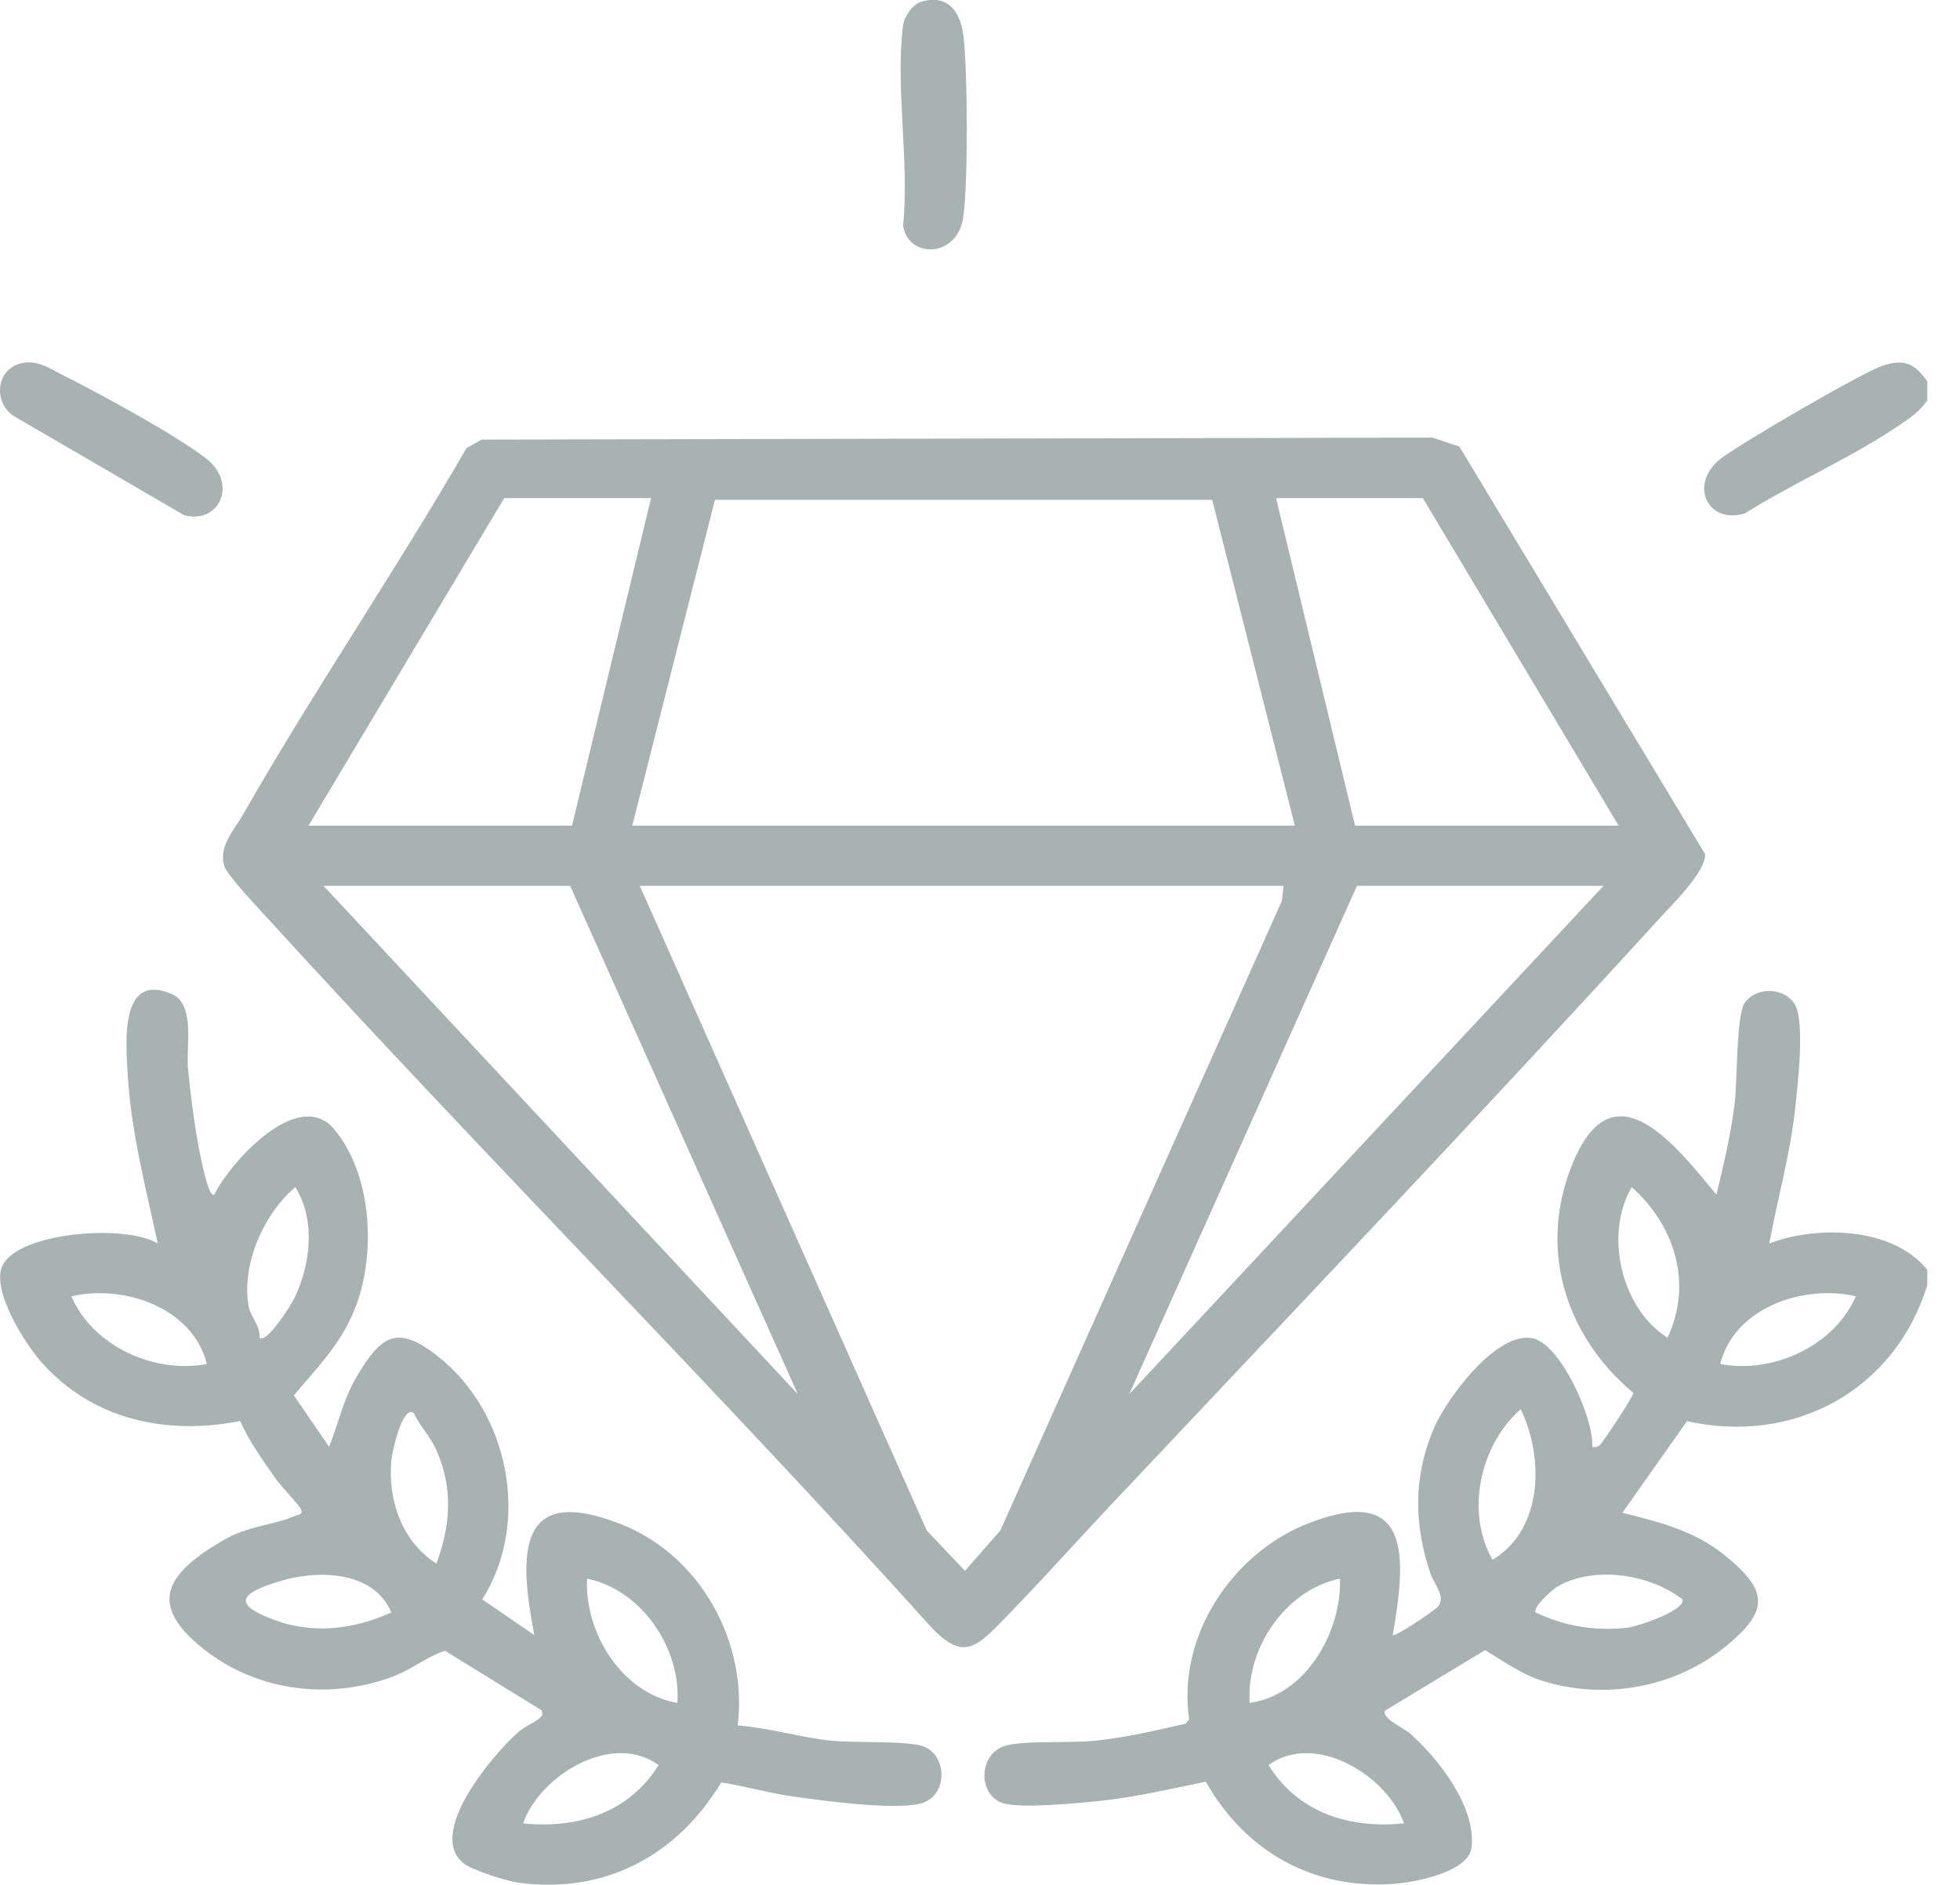 <svg width="52" height="50" viewBox="0 0 52 50" fill="none" xmlns="http://www.w3.org/2000/svg">
<path d="M46.939 32.988C47.159 31.802 47.491 30.633 47.624 29.429C47.692 28.813 47.889 27.125 47.625 26.657C47.361 26.186 46.602 26.164 46.29 26.598C46.065 26.912 46.092 28.66 46.026 29.23C45.93 30.057 45.732 30.881 45.538 31.689C44.495 30.437 42.852 28.262 41.766 30.762C40.781 33.029 41.482 35.399 43.332 36.947C43.346 37.028 42.519 38.275 42.445 38.333C42.371 38.391 42.335 38.393 42.244 38.38C42.294 37.642 41.411 35.667 40.673 35.504C39.709 35.289 38.362 37.118 38.03 37.913C37.496 39.194 37.511 40.424 37.946 41.729C38.047 42.033 38.376 42.359 38.147 42.623C38.065 42.717 37.01 43.435 36.95 43.374C37.312 41.3 37.453 39.349 34.727 40.403C32.684 41.193 31.222 43.414 31.55 45.611L31.458 45.723C30.685 45.9 29.898 46.084 29.108 46.171C28.421 46.247 27.303 46.166 26.733 46.293C25.976 46.462 25.912 47.547 26.565 47.818C26.988 47.993 28.65 47.828 29.208 47.769C30.142 47.671 31.073 47.449 31.991 47.263C33.043 49.121 34.841 50.136 37.004 49.971C37.568 49.928 38.961 49.654 39.04 49.012C39.172 47.939 38.161 46.647 37.398 45.974C37.264 45.856 36.623 45.56 36.751 45.374L39.399 43.773C39.861 44.051 40.373 44.414 40.89 44.578C42.554 45.108 44.429 44.781 45.787 43.672C46.93 42.739 46.925 42.209 45.787 41.279C44.955 40.599 44.059 40.387 43.043 40.129L44.758 37.698C47.594 38.335 50.277 36.883 51.133 34.085V33.686C50.234 32.555 48.213 32.494 46.939 32.987V32.988ZM35.551 41.877C35.595 43.286 34.651 44.965 33.155 45.173C33.056 43.718 34.115 42.167 35.551 41.877ZM37.249 48.368C35.811 48.517 34.44 48.089 33.655 46.822C34.893 45.922 36.806 47.101 37.249 48.368ZM39.598 41.377C38.872 40.109 39.268 38.327 40.345 37.382C40.966 38.663 40.942 40.572 39.598 41.377ZM44.64 42.428C44.711 42.723 43.449 43.146 43.192 43.176C42.337 43.274 41.514 43.143 40.745 42.775C40.649 42.645 41.188 42.163 41.309 42.092C42.279 41.525 43.77 41.75 44.639 42.428H44.64ZM44.24 35.484C43.017 34.718 42.55 32.746 43.292 31.491C44.439 32.514 44.915 34.055 44.24 35.484ZM45.64 36.183C46.01 34.684 47.849 34.064 49.236 34.387C48.658 35.717 47.027 36.447 45.64 36.183ZM51.133 10.116V10.616C50.933 10.911 50.711 11.061 50.425 11.256C49.16 12.122 47.602 12.797 46.292 13.619C45.297 13.924 44.797 12.84 45.647 12.171C46.135 11.786 49.443 9.858 49.962 9.695C50.529 9.517 50.796 9.641 51.133 10.116ZM29.511 39.881C34.349 34.745 39.24 29.612 43.993 24.4C44.339 24.021 45.267 23.118 45.237 22.657L38.718 11.845L38.005 11.608L12.777 11.662L12.377 11.887C10.478 15.169 8.327 18.319 6.446 21.609C6.192 22.053 5.791 22.453 5.953 22.981C6.025 23.216 6.889 24.129 7.135 24.398C12.926 30.747 19.01 36.839 24.762 43.226C25.477 43.939 25.814 43.786 26.465 43.126C27.5 42.078 28.499 40.954 29.511 39.879V39.881ZM29.959 36.983L36.001 23.499H42.542L29.959 36.983ZM37.749 13.213L42.943 21.902H35.951L33.854 13.213H37.749ZM32.16 13.259L34.353 21.902H16.774L18.968 13.259H32.16ZM13.378 13.213H17.273L15.176 21.902H8.184L13.378 13.213ZM8.584 23.499H15.126L21.167 36.983L8.584 23.499ZM24.59 40.603L16.974 23.499H34.054L34.007 23.902L26.538 40.603L25.601 41.669L24.59 40.603ZM24.47 46.317C24 46.17 22.653 46.242 22.019 46.171C21.196 46.08 20.398 45.834 19.571 45.771C19.844 43.544 18.569 41.254 16.472 40.43C13.71 39.346 13.758 41.205 14.176 43.374L12.795 42.427C14.085 40.386 13.508 37.475 11.627 35.986C10.552 35.135 10.123 35.4 9.464 36.516C9.104 37.128 8.987 37.737 8.732 38.379L7.796 37.014C8.478 36.205 9.124 35.572 9.482 34.537C9.967 33.142 9.85 31.129 8.866 29.956C7.917 28.826 6.126 30.812 5.684 31.688C5.501 31.814 5.238 30.247 5.215 30.11C5.118 29.535 5.044 28.921 4.987 28.341C4.933 27.78 5.189 26.641 4.562 26.371C3.184 25.777 3.34 27.616 3.384 28.446C3.466 29.979 3.866 31.495 4.186 32.987C3.341 32.469 0.579 32.681 0.087 33.53C-0.279 34.163 0.65 35.626 1.094 36.129C2.448 37.664 4.415 38.081 6.371 37.695C6.608 38.229 6.968 38.732 7.303 39.21C7.439 39.406 7.937 39.926 7.982 40.029C8.047 40.177 7.94 40.165 7.859 40.201C7.208 40.485 6.617 40.443 5.856 40.897C4.374 41.778 3.914 42.583 5.438 43.771C6.84 44.864 8.705 45.089 10.357 44.499C10.91 44.302 11.293 43.963 11.803 43.788L14.375 45.373C14.397 45.503 14.402 45.5 14.313 45.58C14.188 45.692 13.917 45.795 13.725 45.969C13.063 46.568 11.329 48.606 12.281 49.415C12.508 49.607 13.442 49.899 13.753 49.941C16.048 50.252 17.961 49.224 19.136 47.282C19.774 47.379 20.394 47.565 21.034 47.654C21.857 47.768 23.647 48.016 24.393 47.849C25.178 47.673 25.142 46.527 24.47 46.317ZM1.892 34.387C3.277 34.064 5.117 34.684 5.487 36.183C4.1 36.447 2.469 35.717 1.892 34.387ZM6.886 35.484C6.91 35.158 6.641 34.93 6.592 34.63C6.412 33.522 6.992 32.208 7.834 31.491C8.386 32.363 8.238 33.557 7.802 34.454C7.729 34.604 7.072 35.655 6.886 35.486V35.484ZM7.249 42.962C6.111 42.533 6.424 42.252 7.408 41.948C8.421 41.636 9.912 41.657 10.382 42.774C9.379 43.226 8.299 43.358 7.249 42.962ZM11.579 41.477C10.657 40.886 10.287 39.793 10.383 38.731C10.4 38.545 10.669 37.266 10.979 37.482C11.157 37.865 11.423 38.099 11.598 38.513C12.023 39.514 11.95 40.475 11.579 41.477ZM13.878 48.368C14.321 47.101 16.235 45.922 17.472 46.822C16.686 48.089 15.315 48.517 13.878 48.368ZM17.972 45.173C16.495 44.921 15.504 43.307 15.576 41.877C17.012 42.167 18.072 43.717 17.972 45.173ZM23.96 0.672C23.991 0.439 24.207 0.118 24.436 0.049C25.159 -0.171 25.491 0.327 25.564 0.976C25.673 1.958 25.689 4.807 25.555 5.762C25.4 6.861 24.074 6.859 23.96 5.976C24.133 4.327 23.748 2.269 23.96 0.672ZM0.566 9.636C1.01 9.539 1.317 9.775 1.693 9.964C2.638 10.438 4.697 11.555 5.479 12.171C6.316 12.828 5.817 13.916 4.885 13.667L0.401 11.057C-0.194 10.711 -0.117 9.786 0.566 9.637V9.636Z" fill="#A7B2B1"/>
</svg>
